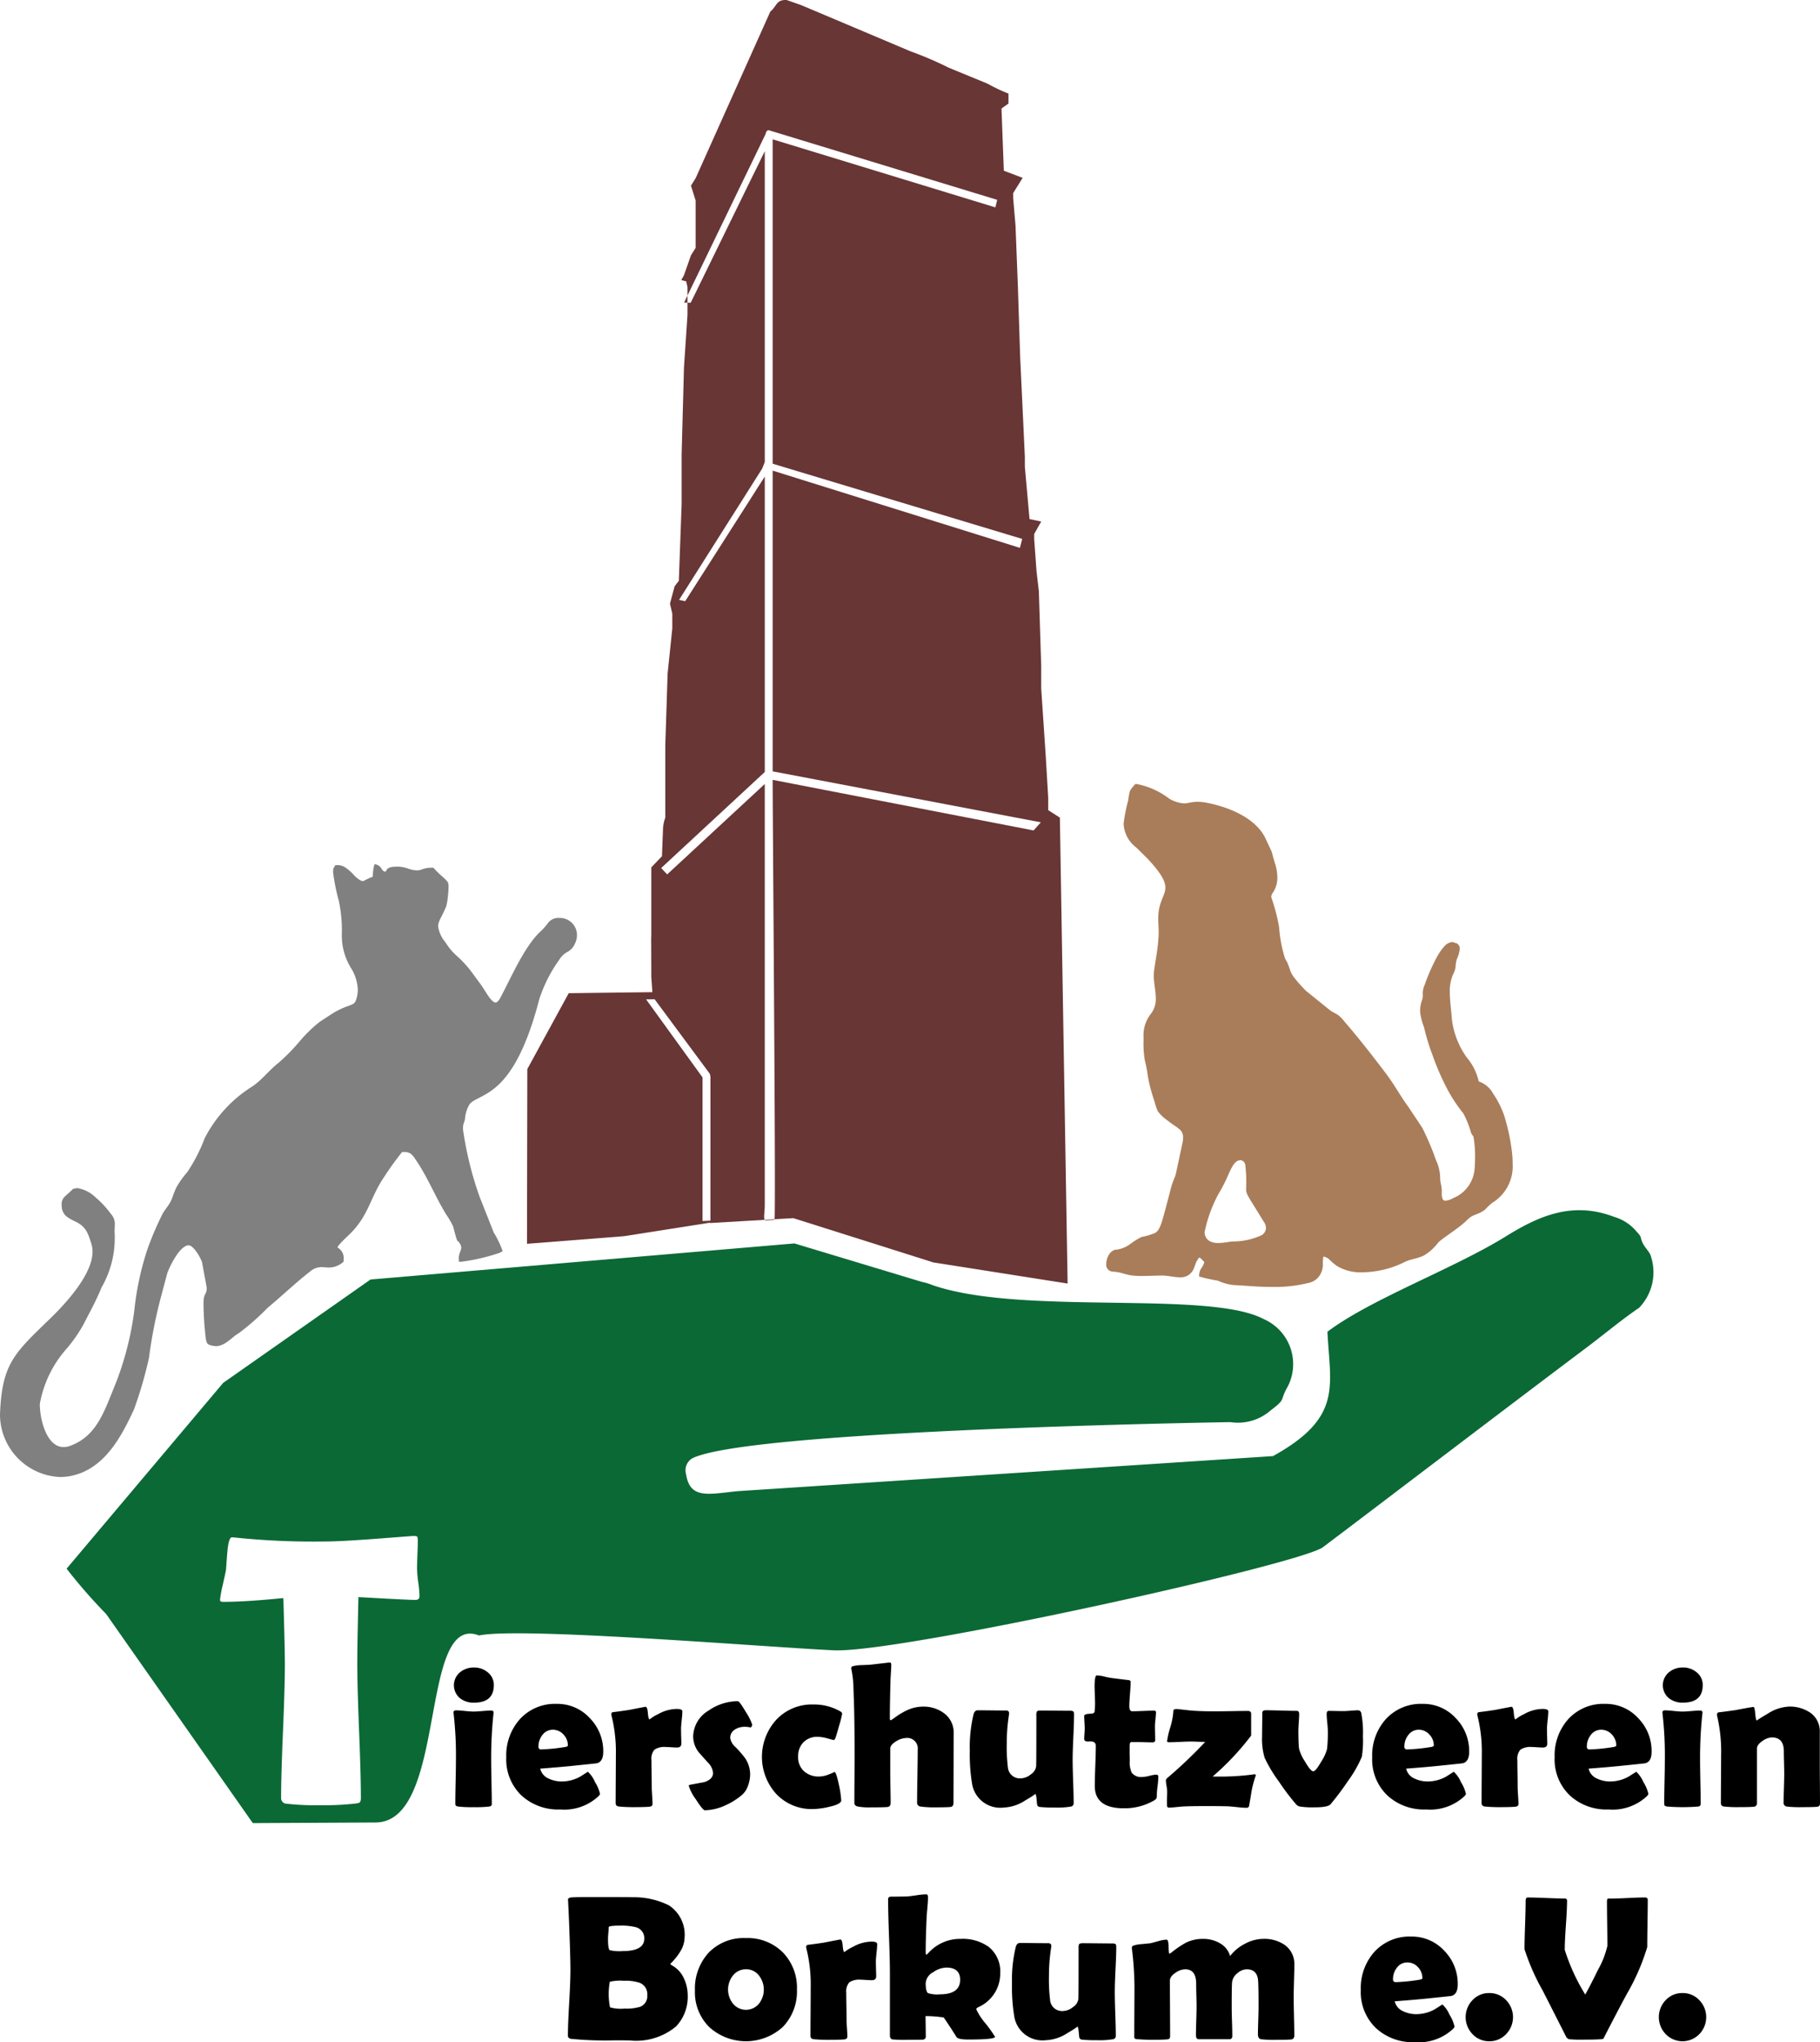 <svg xmlns="http://www.w3.org/2000/svg" viewBox="0 0 100.885 113.161">
  <g>
    <g>
      <polygon points="9.019 67.256 9.019 67.255 9.019 67.255 9.019 67.256" fill="#818080"/>
      <polygon points="3.424 66.89 3.424 66.89 3.423 66.887 3.424 66.89" fill="#818080"/>
      <polygon points="24.832 48.889 24.832 48.889 24.832 48.889 24.832 48.889" fill="#818080"/>
      <path d="M31.051,50.866l-.062-.001a.714.714,0,0,0-.587.249,3.835,3.835,0,0,1-.386.45c-.92.805-1.698,2.639-2.283,3.728-.113.21-.206.261-.265.259-.089.009-.249-.136-.402-.363-.155-.223-.314-.505-.482-.727h0l-.312-.42a6.215,6.215,0,0,0-.898-1.025,3.308,3.308,0,0,1-.684-.805,1.699,1.699,0,0,1-.404-.882c-.006-.263.2-.515.442-1.088v-0a2.569,2.569,0,0,0,.086-.457,5.355,5.355,0,0,0,.048-.629.727.727,0,0,0-.034-.264l-.131-.155-.217-.201a4.433,4.433,0,0,1-.423-.416l-.027-.034-.042-.001-.071-.001a1.393,1.393,0,0,0-.491.08.866.866,0,0,1-.31.069,1.736,1.736,0,0,1-.53-.114,1.855,1.855,0,0,0-.571-.097l-.182.011a.665.665,0,0,0-.364.112l-.068.121-.07.041a.37.37,0,0,1-.184-.17.451.451,0,0,0-.294-.23l-.081-.028-.034.078a2.909,2.909,0,0,0-.073.627c-.337.11-.479.25-.567.237-.058.002-.16-.041-.355-.208l-.073-.065h0a2.663,2.663,0,0,0-.508-.465l-.099-.059-.004-.002a.744.744,0,0,0-.35-.08l-.071.001-.052.001-.026.045c-.051.091-.07.122-.081.142l-.014.051.009.021-.007.041-.006.066a10.615,10.615,0,0,0,.316,1.589,7.978,7.978,0,0,1,.17,1.95,3.438,3.438,0,0,0,.495,1.771,2.455,2.455,0,0,1,.392,1.213,1.75,1.75,0,0,1-.062.459c-.053.195-.099.268-.167.319a1.799,1.799,0,0,1-.391.165,4.626,4.626,0,0,0-.968.505h0l-.525.343h0a7.951,7.951,0,0,0-1.156,1.132,10.544,10.544,0,0,1-1.112,1.127c-.548.432-.934.969-1.489,1.334a7.352,7.352,0,0,0-2.617,2.854l-.001.001-0.0.001a9.081,9.081,0,0,1-.973,1.889,4.901,4.901,0,0,0-.584.815c-.163.316-.209.576-.344.827l-0.0 0c-.11.212-.297.417-.428.647a17.357,17.357,0,0,0-.854,2l-.002.004-.001.005a16.244,16.244,0,0,0-.715,3.351,16.995,16.995,0,0,1-1.138,4.313l-.001.002c-.553,1.34-.965,2.642-2.386,3.181a1.109,1.109,0,0,1-.395.079c-.452.002-.779-.351-1.001-.843a4.017,4.017,0,0,1-.316-1.526v-.023a6.251,6.251,0,0,1,1.466-3.037,8.038,8.038,0,0,0,.947-1.353c.376-.739.687-1.276,1.01-2.066a5.492,5.492,0,0,0,.721-3.071c.002-.221.014-.354.014-.46a.82.82,0,0,0-.223-.545,5.117,5.117,0,0,0-.845-.909A1.867,1.867,0,0,0,4.27,65.833l-.213.045-.015.007-.012.012c-.178.18-.215.203-.4.372a.59.59,0,0,0-.215.481l.008.141v0a.743.743,0,0,0,.28.528,2.62,2.62,0,0,0,.492.276c.58.291.684.641.87,1.228a1.429,1.429,0,0,1,.063.429c.009,1.252-1.468,2.864-2.347,3.712C.793,74.989.112,75.566.002,78.327L0,78.449a3.474,3.474,0,0,0,3.33,3.396A3.156,3.156,0,0,0,4.354,81.671c1.599-.552,2.439-2.21,3.072-3.568a22.355,22.355,0,0,0,.834-2.872,26.409,26.409,0,0,1,.708-3.536l0-.002L9.272,70.551a4.988,4.988,0,0,1,.474-.935c.222-.347.503-.619.702-.609l.037.002c.102.008.275.167.412.368a2.767,2.767,0,0,1,.299.549l.258,1.404a.65.65,0,0,1-.058.343.831.831,0,0,0-.108.369c-.005.05-.007.122-.007.213a17.509,17.509,0,0,0,.116,1.831.942.942,0,0,0,.087.348l.008.011.011.008.075.058.138.049.242.036c.545-.009.905-.52,1.276-.719a13.312,13.312,0,0,0,1.599-1.407c.775-.641,1.596-1.425,2.348-2.006a.983.983,0,0,1,.64-.252c.13-0.0.262.025.417.026a1.222,1.222,0,0,0,.771-.292l.032-.024.004-.04.008-.147a.662.662,0,0,0-.345-.607c-.003-.003.018-.066.114-.176.095-.112.255-.273.502-.506,1.11-1.051,1.176-2.048,1.936-3.177a16.67,16.67,0,0,1,1.029-1.432l.036-0a.765.765,0,0,1,.424.078,1.137,1.137,0,0,1,.277.324c.686.991,1.095,2.073,1.718,3.075a4.54,4.54,0,0,1,.362.623c.043.111.062.242.177.632a.798.798,0,0,0,.072.188l.083.069.008.006.064.11a.507.507,0,0,1,.062.215l-.063.209a.907.907,0,0,0-.078.376l.003.092.006.08.08.005.029.001a11.051,11.051,0,0,0,2.134-.493l.004-.001.003-.002.167-.084-.015-.07a5.231,5.231,0,0,0-.472-.97l-.779-1.968-.001-.001a19.145,19.145,0,0,1-.928-3.765l.001-.038a1.015,1.015,0,0,1,.042-.29,1.028,1.028,0,0,0,.069-.223,1.826,1.826,0,0,1,.26-.834c.251-.309.875-.392,1.601-1.073.725-.685,1.542-1.975,2.259-4.743a7.955,7.955,0,0,1,1.103-2.177,1.203,1.203,0,0,1,.455-.438.923.923,0,0,0,.416-.459,1.079,1.079,0,0,0,.114-.475A.947.947,0,0,0,31.051,50.866ZM18.507,48.256h0l-0.0 0Zm.017.011h0v0Z" fill="#818080"/>
    </g>
    <path d="M83.831,64.039a10.802,10.802,0,0,0-.364-1.918v-.001l-.066-.238-.001-.003a5.062,5.062,0,0,0-.638-1.284,1.407,1.407,0,0,0-.794-.669,3.1,3.1,0,0,0-.67-1.338,4.593,4.593,0,0,1-.819-2.108c-.029-.482-.114-1.013-.114-1.507a2.264,2.264,0,0,1,.185-.988,1.171,1.171,0,0,0,.137-.443,1.515,1.515,0,0,1,.068-.392,1.954,1.954,0,0,0,.162-.565.35.35,0,0,0-.149-.304l-.253-.083a.684.684,0,0,0-.478.269,3.33,3.33,0,0,0-.306.419,10.008,10.008,0,0,0-.751,1.668,1.206,1.206,0,0,0-.117.474l.007.171-.017.145a1.96,1.96,0,0,0-.136.613l.007.172a3.836,3.836,0,0,0,.212.797,12.305,12.305,0,0,0,.478,1.561,13.654,13.654,0,0,0,.904,2.035,8.492,8.492,0,0,0,.792,1.168,5.272,5.272,0,0,1,.434,1.085l-0-0a.73.73,0,0,0,.105.169c.014.02.021.026.04.124l-0-.002 0.0.002a6.153,6.153,0,0,1,.076,1.048c0,.247-.01.471-.024.619a1.898,1.898,0,0,1-1.165,1.644,1.033,1.033,0,0,1-.447.153.16.16,0,0,1-.17-.11.818.818,0,0,1-.039-.295l.001-.121-.002-.073c-.021-.299-.066-.319-.088-.589A2.389,2.389,0,0,0,79.604,64.3a15.144,15.144,0,0,0-.766-1.809l-.001-.001-.788-1.182-.001-.002c-.392-.523-.751-1.198-1.257-1.866-.777-1.024-1.474-1.913-2.267-2.834a2.176,2.176,0,0,0-.336-.35c-.092-.065-.185-.105-.419-.24l-1.396-1.127c-.213-.227-.404-.426-.571-.641a1.671,1.671,0,0,1-.26-.409c-.04-.098-.067-.214-.16-.444a1.022,1.022,0,0,0-.111-.207.829.829,0,0,1-.087-.235,7.329,7.329,0,0,1-.28-1.567,10.178,10.178,0,0,0-.437-1.67.421.421,0,0,1,.088-.248,1.467,1.467,0,0,0,.25-.852,2.617,2.617,0,0,0-.124-.751c-.149-.488-.152-.555-.188-.658-.036-.102-.089-.197-.335-.729-.546-1.167-2.062-1.758-3.241-1.99a2.775,2.775,0,0,0-.536-.058c-.36.001-.538.091-.75.089a1.852,1.852,0,0,1-.833-.273,4.266,4.266,0,0,0-1.802-.803l-.02 0-.042 0-.027.033a1.789,1.789,0,0,0-.274.351,3.031,3.031,0,0,0-.091.509,8.766,8.766,0,0,0-.259,1.308,1.749,1.749,0,0,0,.707,1.324l-0.0 0.0.584.577c.814.857,1.025,1.307,1.023,1.637.009.409-.35.754-.391,1.551l-.003.159c0,.258.024.518.024.772l-.004.163c-.039.788-.166,1.315-.254,1.985l-.015.243c0.0.423.113.858.112,1.264a1.321,1.321,0,0,1-.251.834,1.916,1.916,0,0,0-.425,1.348v.089a5.703,5.703,0,0,0,.066,1.149,7.429,7.429,0,0,1,.166.875,9.001,9.001,0,0,0,.368,1.399,3.583,3.583,0,0,0,.189.565,2.211,2.211,0,0,0,.516.493c.277.227.511.356.661.485a.555.555,0,0,1,.224.481,1.499,1.499,0,0,1-.022.24l-.381,1.781c-.04.159-.176.418-.263.751-.164.629-.315,1.223-.478,1.783-.133.459-.249.633-.401.726a3.591,3.591,0,0,1-.764.227,4.256,4.256,0,0,0-.617.387,1.634,1.634,0,0,1-.783.316l-.015-0h-.007l-.007.001c-.335.059-.513.461-.521.782a.382.382,0,0,0,.345.433c.548.026.677.186,1.229.228h.001l.002 0c.089.009.211.013.353.013.365,0,.856-.021,1.133-.024h.021c.33-.001.676.096.996.098a.771.771,0,0,0,.77-.483c.07-.154.109-.314.163-.413v-0l.112-.17.045-.029.1.072.166.179a.945.945,0,0,1-.144.307.755.755,0,0,0-.144.42l-.003.067.063.023a8.88,8.88,0,0,0,.979.213,2.783,2.783,0,0,0,.866.243c.785.037,1.3.104,2.118.104a7.722,7.722,0,0,0,2.03-.219.958.958,0,0,0,.711-.569,1.094,1.094,0,0,0,.095-.51v0a2.1,2.1,0,0,1,.012-.273l.015-.101.001-.007.019-.002a.649.649,0,0,1,.355.206,2.894,2.894,0,0,0,.413.336,2.572,2.572,0,0,0,1.365.33,5.438,5.438,0,0,0,2.31-.549c.374-.198.716-.189,1.126-.391a2.799,2.799,0,0,0,.785-.716c.277-.278,1.107-.755,1.63-1.275.295-.303.614-.258.967-.553a4.376,4.376,0,0,1,.372-.355,2.369,2.369,0,0,0,1.151-2.156C83.849,64.361,83.842,64.206,83.831,64.039ZM69.931,68.446a3.799,3.799,0,0,1-1.604.347c-.16.007-.484.085-.792.086a.974.974,0,0,1-.473-.1.565.565,0,0,1-.284-.418l-.006-.08a7.639,7.639,0,0,1,.775-2.13,8.263,8.263,0,0,0,.561-1.107c.161-.341.29-.624.516-.73l.127-.029a.307.307,0,0,1,.276.252l.003.009.039.469 0.0.001v.001c.01.18.013.325.013.445,0,.188-.007.314-.007.411.002.213.024.277.275.688l.751,1.215.001.003a.568.568,0,0,1,.074.266A.487.487,0,0,1,69.931,68.446Z" fill="#a97d5a"/>
    <g>
      <path d="M42.357,67.445c0-.174.035-.453.035-.641V43.443l-5.41,5.01-.023-.025-.286-.301-.024-.026,5.744-5.323V26.407l-4.412,6.908-.291-.064-.048-.011,4.603-7.267.064-.159.084-.21V8.377l-4.108,8.401-.177-.005v.685l-.194,2.895-.025.936v.001l-.105,3.889v2.757l-.155,4.247-.233.303-.259.965.129.552v.827l-.258,2.481-.13,3.999v3.998a2.13,2.13,0,0,0-.129.69l-.055,1.447-.592.62v3.723l-.007.264.007,1.804v.276l.061.847-4.638.057-2.295,4.204-.018,9.682,5.379-.422,4.754-.747.019.018,3.036-.177-.032-.034Zm-2.978.194-.401.02-.037.002V59.699l-3.127-4.321.067-.001.388-.005.018-0L39.344,59.5l.035.14.001.004Z" fill="#683635"/>
      <path d="M58.75,45.307l-.647-.414v-.689l-.13-2.206-.258-3.861V36.897l-.13-4.136-.129-1.103-.13-1.792v-.277l.389-.689-.647-.137-.259-2.896v-.551L56.55,19.801l-.13-3.999-.129-3.309-.13-1.516v-.276l.525-.846-1.042-.395-.13-3.446.388-.277V5.187A9.948,9.948,0,0,1,54.738,4.635l-2.148-.883a19.482,19.482,0,0,0-2.123-.91L45.29.654V.637h-.043l-.834-.353L43.609.002c-.59-.037-.547.353-.907.635l-4.142,9.237-.259.414.259.827V13.734l-.259.414-.194.551v.001l-.194.551-.149.269.278.075c.024.131.046.226.065.312v.473l4.315-8.921.006-.001c.032-.129.068-.229.159-.239h.056l.046.02,12.587,3.835-.093.381-.009.036L42.828,7.72l.002.066V25.696l13.832,4.167-.117.46-.009.036L42.83,26.079V42.743l14.865,2.824-.389.435-.013.015L42.83,43.214c.001,2.159.123,16.807.123,22.288,0,.641-.001,1.156-.005,1.512-.002.178-.004.315-.007.409l-.005.107-.003.03v.001l1.038-.061,7.77,2.456,7.438,1.17Z" fill="#683635"/>
      <polygon points="37.92 16.767 37.973 16.769 38.107 16.773 38.107 16.38 37.92 16.767" fill="#683635"/>
      <polygon points="42.431 67.627 42.434 67.626 42.897 67.6 42.93 67.573 42.933 67.562 42.399 67.593 42.431 67.627" fill="#683635"/>
    </g>
    <path d="M93.287,92.4a1.183,1.183,0,0,0-.767.258.934.934,0,0,0-.011,1.444,1.206,1.206,0,0,0,.778.246q1.097,0,1.097-.974a.88.88,0,0,0-.342-.711A1.151,1.151,0,0,0,93.287,92.4Z"/>
    <path d="M94.238,94.786q-.162,0-.487.028-.325.028-.487.028-.162,0-.484-.033-.322-.034-.479-.034-.151,0-.151.112c0,.019.004.058.011.118a20.446,20.446,0,0,1,.123,2.531q0,.392-.017,1.167-.017.775-.017,1.162a.635.635,0,0,0,.011.168q.028.05.151.073a11,11,0,0,0,1.719,0q.14-.022.14-.14,0-.403-.017-1.212-.017-.809-.017-1.218a22.857,22.857,0,0,1,.123-2.531c.007-.056.011-.091.011-.106Q94.373,94.786,94.238,94.786Z"/>
    <path d="M31.053,100.267a2.77,2.77,0,0,0,2.122-.734q.084-.089.084-.129a2.102,2.102,0,0,0-.277-.655,1.666,1.666,0,0,0-.395-.571q-.213.134-.425.269a2.116,2.116,0,0,1-1.002.269,1.681,1.681,0,0,1-.739-.157.794.794,0,0,1-.476-.554q1.31-.101,1.971-.174,1.097-.112,1.159-.123.364-.078.364-.644A2.605,2.605,0,0,0,32.688,95.2a2.432,2.432,0,0,0-1.825-.784,2.634,2.634,0,0,0-2.049.851A3.012,3.012,0,0,0,28.063,97.378a2.759,2.759,0,0,0,.84,2.111A2.989,2.989,0,0,0,31.053,100.267Zm-.991-4.121a.706.706,0,0,1,.582-.297.779.779,0,0,1,.588.263.866.866,0,0,1,.246.61q0,.062-.185.089a9.825,9.825,0,0,1-1.288.129.136.136,0,0,1-.157-.151A1.019,1.019,0,0,1,30.062,96.146Z"/>
    <path d="M45.937,100.127q.694-.151.694-.364a5.657,5.657,0,0,0-.129-.862q-.151-.711-.246-.711a2.638,2.638,0,0,1-.291.126,1.486,1.486,0,0,1-.554.126,1.211,1.211,0,0,1-.845-.294,1.036,1.036,0,0,1-.325-.809,1.084,1.084,0,0,1,.297-.798,1.069,1.069,0,0,1,.795-.299,2.194,2.194,0,0,1,.54.089q.333.09.339.09.05,0,.098-.118.048-.118.204-.683a5.474,5.474,0,0,0,.168-.661q0-.073-.146-.151a2.926,2.926,0,0,0-1.467-.358,2.694,2.694,0,0,0-2.03.837,3.058,3.058,0,0,0-.003,4.129,2.705,2.705,0,0,0,2.033.829A4.264,4.264,0,0,0,45.937,100.127Z"/>
    <path d="M39.072,100.312a2.818,2.818,0,0,0,1.103-.258,3.873,3.873,0,0,0,.969-.605,1.179,1.179,0,0,0,.325-.515,1.83,1.83,0,0,0,.112-.605,1.608,1.608,0,0,0-.285-.913,5.65,5.65,0,0,0-.532-.61.837.837,0,0,1-.286-.498.531.531,0,0,1,.269-.476.997.997,0,0,1,.554-.146,1.29,1.29,0,0,1,.313.039.269.269,0,0,0,.084-.151,2.927,2.927,0,0,0-.353-.703q-.353-.602-.442-.602a2.833,2.833,0,0,0-1.629.521,1.708,1.708,0,0,0-.851,1.428,1.447,1.447,0,0,0,.286.851q.022.034.532.599a.931.931,0,0,1,.285.571q0,.358-.493.515-.398.073-.789.146c-.041.008-.062.028-.062.062a2.465,2.465,0,0,0,.389.742Q38.96,100.312,39.072,100.312Z"/>
    <path d="M91.473,69.507c-.109-.21-.293-.384-.399-.594-.193-.381-.013-.303-.351-.661a2.538,2.538,0,0,0-1.245-.821c-2.282-.87-4.125-.084-5.978,1.063-2.919,1.812-7.501,3.479-9.919,5.301.153,3.048.851,4.746-3.016,6.891l-29.645,1.941c-1.595.151-2.675.49-2.889-.938a.767.767,0,0,1,.34-.878c2.835-1.419,24.247-1.913,29.838-2.007a2.74,2.74,0,0,0,2.211-.639c.81-.617.544-.501.861-1.155a2.722,2.722,0,0,0-1.239-3.919c-3.05-1.618-13.404-.168-18.352-1.88a3.054,3.054,0,0,0-.568-.172l-7.084-2.137-23.499,1.999-8.169,5.729L3.692,86.924a29.456,29.456,0,0,0,2.191,2.512l8.13,11.587,6.801-.034c4.025-.02,2.374-11.675,5.738-10.363,2.301-.484,15.841.642,19.666.822,3.562.168,25.684-4.717,27.108-5.708,4.888-3.693,9.749-7.407,14.649-11.09.95-.715,1.93-1.535,2.883-2.182A2.829,2.829,0,0,0,91.473,69.507ZM23.024,88.656q-.398,0-3.156-.157-.063,2.652-.063,3.701,0,1.237.1,3.722.1,2.484.099,3.722,0,.2-.094.252a1.26,1.26,0,0,1-.293.052,15.027,15.027,0,0,1-1.845.084,14.396,14.396,0,0,1-1.897-.084.307.307,0,0,1-.293-.325q0-1.236.105-3.711.104-2.475.104-3.711,0-.817-.084-3.648-2.097.21-3.344.21c-.112,0-.168-.035-.168-.105a6.107,6.107,0,0,1,.147-.808q.168-.733.189-.891.032-.493.073-.986.073-.786.251-.786c.014,0,.063.004.146.01a42.261,42.261,0,0,0,5.022.221q.944,0,3.48-.2,1.364-.104,1.374-.104a.584.584,0,0,1,.241.026c.021.018.035.086.042.205q0,.283-.021.786-.021.556-.021.787a6.325,6.325,0,0,0,.068.771,6.282,6.282,0,0,1,.068.76Q23.254,88.656,23.024,88.656Z" fill="#0b6936"/>
    <path d="M27.121,100.105q.14-.022.14-.14,0-.403-.017-1.212-.017-.809-.017-1.218a22.818,22.818,0,0,1,.123-2.531c.007-.056.011-.091.011-.106q0-.112-.134-.112-.162,0-.487.028-.325.028-.487.028-.163,0-.484-.033-.322-.034-.479-.034-.151,0-.151.112c0,.019.004.058.011.118a20.448,20.448,0,0,1,.123,2.531q0,.392-.017,1.167-.017.775-.017,1.162a.635.635,0,0,0,.011.168q.028.05.151.073a6.567,6.567,0,0,0,.862.034A6.502,6.502,0,0,0,27.121,100.105Z"/>
    <path d="M100.88,98.853q-.006-.725-.006-1.089V95.978a1.254,1.254,0,0,0-.532-1.075,2.007,2.007,0,0,0-1.187-.336,2.381,2.381,0,0,0-1.162.389q-.663.389-.602.389-.062,0-.095-.378-.034-.378-.095-.378-.112,0-1.002.174-.588.084-.941.123a.123.123,0,0,0-.084.123.397.397,0,0,0,.011.084,8.634,8.634,0,0,1,.218,2.189q0,.442-.006,1.321-.006.879-.006,1.316a.176.176,0,0,0,.174.185,6.517,6.517,0,0,0,.851.034q.605,0,.801-.022a.183.183,0,0,0,.174-.207V96.885q0-.207.314-.42a.972.972,0,0,1,.509-.19q.666,0,.666.767,0,.207.011.619.011.411.011.619,0,.269-.017.801-.017.532-.017.795a.203.203,0,0,0,.168.229,6.389,6.389,0,0,0,.874.034q.661,0,.817-.022a.16.16,0,0,0,.157-.174Q100.885,99.578,100.88,98.853Z"/>
    <path d="M25.498,94.103a1.205,1.205,0,0,0,.778.246q1.097,0,1.097-.974a.88.88,0,0,0-.342-.711,1.151,1.151,0,0,0-.756-.263,1.183,1.183,0,0,0-.767.258.934.934,0,0,0-.011,1.444Z"/>
    <path d="M60.098,96.353q0,.151.213.151.022,0,.073-.006H60.456q.286,0,.286.246,0,.37-.028,1.111-.028.742-.028,1.111,0,1.238,1.618,1.237a3.265,3.265,0,0,0,1.601-.398.677.677,0,0,0,.185-.129.393.393,0,0,0,.034-.204,4.564,4.564,0,0,1,.042-.501,4.606,4.606,0,0,0,.042-.51q0-.123-.118-.123a1.805,1.805,0,0,0-.367.064,1.807,1.807,0,0,1-.4.064.648.648,0,0,1-.594-.241,1.385,1.385,0,0,1-.106-.649q0-.129-.006-.398v-.398q0-.246.084-.246H63.121q.112,0,.375.008.263.008.375.008.163,0,.162-.118,0-.134-.006-.392-.006-.257-.006-.392,0-.129.028-.386.028-.258.028-.386,0-.084-.123-.084-.202,0-.599.017-.397.017-.593.017-.163,0-.162-.274,0-.23.036-.683.036-.454.036-.678,0-.084-.14-.095-.577-.067-.862-.106a4.032,4.032,0,0,1-.442-.084,1.999,1.999,0,0,0-.431-.067q-.123,0-.123.649,0-.034.022.689a4.139,4.139,0,0,1-.022.672q-.017.107-.218.112-.358.011-.358.123,0,.118.014.358.014.241.014.358,0,.09-.014.274C60.102,96.202,60.098,96.294,60.098,96.353Z"/>
    <path d="M69.611,98.38c0-.041-.026-.062-.078-.062a.393.393,0,0,0-.073.011,14.468,14.468,0,0,1-2.24.112,14.771,14.771,0,0,0,2.133-2.268V94.965q0-.157-.185-.157-.302,0-.904.011-.602.011-.904.011-.918,0-1.456-.056-.65-.073-.666-.073-.196,0-.196.095a3.87,3.87,0,0,1-.174.927,4.585,4.585,0,0,0-.174.753q0,.067.095.067.201,0,.613-.02.411-.02.613-.02.134,0,.398.011.263.011.392.011a25.522,25.522,0,0,1-2.094,1.993.2.2,0,0,0-.084.146,1.966,1.966,0,0,0,.036.302,1.981,1.981,0,0,1,.036.314q0,.095-.011.37-.006.235,0,.375,0,.14.101.14a3.668,3.668,0,0,0,.397-.028q.314-.028.392-.034.381-.022,1.299-.022.795,0,1.159.011.157.006.532.045a5.148,5.148,0,0,0,.538.039.131.131,0,0,0,.134-.118q.095-.526.134-.795A5.894,5.894,0,0,1,69.611,98.38Z"/>
    <path d="M91.187,97.708q.364-.078.364-.644A2.605,2.605,0,0,0,90.8,95.2a2.432,2.432,0,0,0-1.825-.784,2.634,2.634,0,0,0-2.049.851,3.011,3.011,0,0,0-.75,2.111,2.76,2.76,0,0,0,.84,2.111,2.989,2.989,0,0,0,2.15.778,2.771,2.771,0,0,0,2.122-.734q.084-.089.084-.129a2.099,2.099,0,0,0-.277-.655,1.666,1.666,0,0,0-.395-.571q-.213.134-.425.269a2.116,2.116,0,0,1-1.002.269,1.681,1.681,0,0,1-.739-.157.794.794,0,0,1-.476-.554q1.31-.101,1.971-.174Q91.125,97.72,91.187,97.708Zm-1.78-.896a9.822,9.822,0,0,1-1.288.129.136.136,0,0,1-.157-.151,1.02,1.02,0,0,1,.213-.644.707.707,0,0,1,.582-.297.778.778,0,0,1,.588.263.866.866,0,0,1,.246.61Q89.591,96.785,89.406,96.812Z"/>
    <path d="M70.896,98.727a12.605,12.605,0,0,0,.957,1.265.383.383,0,0,0,.196.112,4.642,4.642,0,0,0,.829.045q.734,0,.879-.174a14.761,14.761,0,0,0,.957-1.277,6.679,6.679,0,0,0,.773-1.349,5.455,5.455,0,0,0,.062-1.131,5.576,5.576,0,0,0-.095-1.299.181.181,0,0,0-.185-.146q-.134,0-.406.022-.271.023-.406.022-.134,0-.4-.006-.266-.006-.4-.006-.118,0-.118.173,0,.157.033.484.034.327.034.49a8.81,8.81,0,0,1-.045.963,2.406,2.406,0,0,1-.319.694q-.308.543-.448.543-.146,0-.465-.554a2.286,2.286,0,0,1-.325-.717q-.034-.37-.034-.952,0-.163.022-.479.022-.316.022-.473,0-.173-.129-.173-.286,0-.86-.017-.574-.017-.859-.017-.196,0-.196.146,0,.224-.006.664-.006.44-.006.658a3.611,3.611,0,0,0,.14,1.159A7.603,7.603,0,0,0,70.896,98.727Z"/>
    <path d="M79.052,100.267a2.77,2.77,0,0,0,2.122-.734q.084-.089.084-.129a2.1,2.1,0,0,0-.277-.655,1.666,1.666,0,0,0-.395-.571q-.213.134-.425.269a2.115,2.115,0,0,1-1.002.269,1.681,1.681,0,0,1-.739-.157.794.794,0,0,1-.476-.554q1.31-.101,1.971-.174,1.097-.112,1.159-.123.364-.078.364-.644A2.604,2.604,0,0,0,80.687,95.2a2.432,2.432,0,0,0-1.825-.784,2.634,2.634,0,0,0-2.049.851A3.013,3.013,0,0,0,76.062,97.378a2.759,2.759,0,0,0,.84,2.111A2.989,2.989,0,0,0,79.052,100.267Zm-.991-4.121a.707.707,0,0,1,.582-.297.778.778,0,0,1,.588.263.866.866,0,0,1,.246.61q0,.062-.185.089a9.822,9.822,0,0,1-1.288.129.136.136,0,0,1-.157-.151A1.019,1.019,0,0,1,78.061,96.146Z"/>
    <path d="M85.508,94.696A2.158,2.158,0,0,0,84.472,94.99a2.222,2.222,0,0,0-.468.288c-.043-.015-.074-.127-.092-.347q-.028-.353-.129-.353-.028,0-.912.174-.594.09-.901.123a.11.11,0,0,0-.084.112.406.406,0,0,0,.011.084,8.132,8.132,0,0,1,.241,2.167q0,.448-.006,1.341-.006.893-.006,1.341,0,.162.185.185a8.509,8.509,0,0,0,.851.034q.554,0,.823-.022.185-.017.185-.151,0-.157-.022-.479-.022-.322-.022-.484,0-.241-.008-.731-.009-.49-.008-.731a.773.773,0,0,1,.168-.588,1,1,0,0,1,.633-.146q.101,0,.305.014.204.014.311.014.241,0,.241-.218,0-.106-.011-.437-.006-.269-.006-.431.006-.14.039-.459a4.374,4.374,0,0,0,.034-.459Q85.821,94.696,85.508,94.696Z"/>
    <path d="M34.138,97.238q0,.448-.006,1.341-.006.893-.006,1.341,0,.162.185.185a8.51,8.51,0,0,0,.851.034q.554,0,.823-.022.185-.017.185-.151,0-.157-.022-.479-.022-.322-.022-.484,0-.241-.008-.731-.008-.49-.008-.731a.772.772,0,0,1,.168-.588,1,1,0,0,1,.633-.146q.101,0,.305.014.204.014.311.014.241,0,.241-.218,0-.106-.011-.437-.006-.269-.006-.431.006-.14.039-.459a4.374,4.374,0,0,0,.034-.459q0-.134-.314-.134A2.157,2.157,0,0,0,36.473,94.99a2.232,2.232,0,0,0-.468.288c-.043-.015-.074-.127-.092-.347q-.028-.353-.129-.353-.028,0-.913.174-.594.09-.901.123a.11.11,0,0,0-.084.112.397.397,0,0,0,.011.084A8.138,8.138,0,0,1,34.138,97.238Z"/>
    <path d="M50.87,96.964q0,.482-.017,1.45-.017.969-.017,1.45a.214.214,0,0,0,.185.241,5.449,5.449,0,0,0,.857.045q.638,0,.817-.022.157-.022.157-.218l.011-3.863a1.319,1.319,0,0,0-.521-1.103,1.89,1.89,0,0,0-1.198-.375,2.109,2.109,0,0,0-.857.196,3.803,3.803,0,0,0-.621.364q-.274.196-.285.196c-.037,0-.056-.037-.056-.112q0-.734.034-1.999,0-.129.022-.487.022-.308.022-.487,0-.117-.09-.118l-1.013.118q-.073.011-.521.028a2.212,2.212,0,0,0-.509.062.11.11,0,0,0-.084.112.532.532,0,0,0,.017.106,5.745,5.745,0,0,1,.101.834q.011.42.028.84.039,1.198.039,3.029,0,.442-.006,1.33-.006.888-.006,1.33,0,.151.202.196a3.401,3.401,0,0,0,.661.045q.801,0,.974-.022.174-.022.174-.229,0-.269-.011-.809-.011-.54-.011-.809V96.897q0-.213.33-.409a1.074,1.074,0,0,1,.526-.179A.584.584,0,0,1,50.87,96.964Z"/>
    <path d="M55.641,100.161a2.346,2.346,0,0,0,1.17-.381q.644-.381.565-.381.05,0,.078.258.017.168.034.336a.158.158,0,0,0,.134.134,7.18,7.18,0,0,0,.851.034,4.465,4.465,0,0,0,.901-.056.178.178,0,0,0,.14-.19q0-.397-.028-1.204-.028-.806-.028-1.209,0-.414.039-1.243.039-.829.039-1.243a.593.593,0,0,0-.011-.134q-.028-.084-.196-.084-.274,0-.826-.006-.552-.006-.826-.006-.168,0-.202.056a.466.466,0,0,0-.028.218q0,2.603-.011,2.811a.635.635,0,0,1-.299.453.909.909,0,0,1-.535.218.665.665,0,0,1-.734-.616,9.397,9.397,0,0,1-.062-1.333,10.127,10.127,0,0,1,.118-1.545.93.93,0,0,0,.011-.118q0-.145-.174-.146-.257,0-.784-.006-.527-.006-.784-.006-.168,0-.229.229a7.77,7.77,0,0,0-.207,2.016,9.922,9.922,0,0,0,.123,1.803A1.581,1.581,0,0,0,55.641,100.161Z"/>
    <g>
      <path d="M61.876,107.909a.604.604,0,0,0-.011-.134q-.028-.084-.196-.084-.274,0-.826-.006-.552-.006-.826-.006-.168,0-.202.056a.466.466,0,0,0-.028.218q0,2.603-.011,2.811a.635.635,0,0,1-.3.453.91.91,0,0,1-.535.218.665.665,0,0,1-.734-.616,9.369,9.369,0,0,1-.062-1.332,10.105,10.105,0,0,1,.118-1.545.933.933,0,0,0,.011-.118q0-.146-.174-.146-.258,0-.784-.006-.526-.006-.784-.006-.168,0-.229.23a7.77,7.77,0,0,0-.207,2.016,9.91,9.91,0,0,0,.123,1.803,1.581,1.581,0,0,0,1.758,1.338,2.345,2.345,0,0,0,1.17-.381q.644-.381.565-.381c.034,0,.06.086.078.258l.034.336a.158.158,0,0,0,.134.134,7.181,7.181,0,0,0,.851.034,4.466,4.466,0,0,0,.901-.056.178.178,0,0,0,.14-.19q0-.398-.028-1.204-.028-.806-.028-1.209,0-.414.039-1.243Q61.876,108.323,61.876,107.909Z"/>
      <path d="M82.552,110.44a1.246,1.246,0,0,0-.929.392,1.356,1.356,0,0,0,0,1.884,1.242,1.242,0,0,0,.929.395,1.255,1.255,0,0,0,.932-.392,1.352,1.352,0,0,0,0-1.887A1.256,1.256,0,0,0,82.552,110.44Z"/>
      <path d="M91.172,105.143q-.308,0-.932.031-.624.031-.932.031H89.128q-.05.017-.051.168,0,.409.011,1.229.011.82.011,1.229a5.044,5.044,0,0,1-.526,1.333q-.392.806-.7,1.361a11.008,11.008,0,0,1-1.137-2.48q0-.453.064-1.363.064-.91.064-1.363,0-.118-.14-.118-.342,0-1.025-.028-.683-.028-1.019-.028-.112,0-.112.207,0,.442-.031,1.33-.031.888-.031,1.33a12.272,12.272,0,0,0,1.013,2.301q.644,1.265,1.282,2.525a.277.277,0,0,0,.179.162,8.153,8.153,0,0,0,.862.022q.599,0,.885-.022a.444.444,0,0,0,.143-.025.517.517,0,0,0,.076-.137q.823-1.601,1.26-2.396a12,12,0,0,0,1.103-2.553q0-.437.014-1.307.014-.871.014-1.302Q91.34,105.143,91.172,105.143Z"/>
      <path d="M93.262,110.44a1.247,1.247,0,0,0-.93.392,1.356,1.356,0,0,0,0,1.884,1.298,1.298,0,0,0,1.862.003,1.352,1.352,0,0,0,0-1.887A1.255,1.255,0,0,0,93.262,110.44Z"/>
      <path d="M80.441,110.602q.364-.079.364-.644a2.605,2.605,0,0,0-.75-1.864,2.432,2.432,0,0,0-1.825-.784,2.634,2.634,0,0,0-2.049.851,3.011,3.011,0,0,0-.75,2.111,2.759,2.759,0,0,0,.84,2.111,2.989,2.989,0,0,0,2.15.778,2.771,2.771,0,0,0,2.122-.734q.084-.089.084-.129a2.102,2.102,0,0,0-.277-.655,1.665,1.665,0,0,0-.395-.571q-.213.134-.425.269a2.116,2.116,0,0,1-1.002.269,1.679,1.679,0,0,1-.739-.157.793.793,0,0,1-.476-.554q1.31-.101,1.971-.174Q80.38,110.613,80.441,110.602Zm-1.78-.896a9.818,9.818,0,0,1-1.288.129q-.157,0-.157-.151a1.02,1.02,0,0,1,.213-.644.707.707,0,0,1,.582-.297.778.778,0,0,1,.588.263.866.866,0,0,1,.246.61Q78.846,109.678,78.661,109.706Z"/>
      <path d="M48.309,107.59a2.158,2.158,0,0,0-1.036.294,2.223,2.223,0,0,0-.468.288c-.043-.015-.074-.127-.092-.347q-.028-.353-.129-.353-.028,0-.913.174-.594.09-.901.123a.11.11,0,0,0-.084.112.397.397,0,0,0,.011.084,8.132,8.132,0,0,1,.241,2.167q0,.448-.006,1.341-.006.893-.006,1.341,0,.163.185.185a8.509,8.509,0,0,0,.851.034q.554,0,.823-.022.185-.017.185-.151,0-.157-.022-.479-.022-.322-.022-.484,0-.241-.008-.731-.009-.49-.008-.731a.773.773,0,0,1,.168-.588,1,1,0,0,1,.633-.146q.101,0,.305.014.204.014.311.014.241,0,.241-.218,0-.106-.011-.437-.006-.269-.006-.431.006-.14.039-.459a4.368,4.368,0,0,0,.034-.459Q48.623,107.59,48.309,107.59Z"/>
      <path d="M37.301,108.939c-.097-.056-.145-.097-.145-.123a1.333,1.333,0,0,0,.207-.213,2.907,2.907,0,0,0,.381-.526,1.468,1.468,0,0,0,.202-.7,1.94,1.94,0,0,0-.868-1.797,4.345,4.345,0,0,0-2.032-.448q-.302-.011-2.089-.011-1.114,0-1.296.022-.182.023-.176.129l.006.078q.045.918.062,1.377.067,1.792.067,2.441,0,.605-.07,1.82t-.07,1.814q0,.14.162.174a18.979,18.979,0,0,0,2.458.084h.398q.263.006.403.006a3.454,3.454,0,0,0,2.576-.778,2.38,2.38,0,0,0,.644-1.708,2.193,2.193,0,0,0-.202-.93A1.514,1.514,0,0,0,37.301,108.939Zm-3.58-1.823q.02-.216.02-.322,0-.09.605-.09a3.289,3.289,0,0,1,.885.084.624.624,0,0,1,.482.638q0,.689-1.204.689a2.318,2.318,0,0,1-.711-.051q-.095-.067-.095-.627Q33.701,107.332,33.721,107.117Zm1.75,4.09a2.633,2.633,0,0,1-.851.095,2.179,2.179,0,0,1-.806-.07,3.775,3.775,0,0,1-.011-1.417,2.631,2.631,0,0,1,.784-.053,2.456,2.456,0,0,1,.873.112.674.674,0,0,1,.42.683A.632.632,0,0,1,35.47,111.207Z"/>
      <path d="M41.342,107.394a2.693,2.693,0,0,0-2.06.809,2.95,2.95,0,0,0-.761,2.108,2.708,2.708,0,0,0,.795,2.016,3.029,3.029,0,0,0,4.079-.011,2.83,2.83,0,0,0,.781-2.072,2.8,2.8,0,0,0-.784-2.058A2.756,2.756,0,0,0,41.342,107.394Zm.734,3.628a.931.931,0,0,1-1.45,0,1.253,1.253,0,0,1,0-1.551.902.902,0,0,1,.728-.347.873.873,0,0,1,.711.339,1.265,1.265,0,0,1,.011,1.559Z"/>
      <path d="M71.747,108.883a1.286,1.286,0,0,0-.526-1.103,1.983,1.983,0,0,0-1.204-.342,2.168,2.168,0,0,0-1.013.274,2.353,2.353,0,0,0-.817.677,1.194,1.194,0,0,0-.588-.722,1.823,1.823,0,0,0-.918-.229,2.13,2.13,0,0,0-.935.207,5.288,5.288,0,0,0-.795.537.56.56,0,0,1-.129.078q-.039,0-.045-.389-.006-.389-.112-.389a1.7,1.7,0,0,0-.442.078q-.386.107-.442.118-.079.011-.498.051a1.918,1.918,0,0,0-.465.084.127.127,0,0,0-.078.129.664.664,0,0,0,.011.101,17.93,17.93,0,0,1,.134,2.066q0,.448-.006,1.341-.006.893-.006,1.341a.319.319,0,0,0,.025.168.293.293,0,0,0,.159.039q.448.034.801.034.543,0,.795-.022a.315.315,0,0,0,.174-.045.279.279,0,0,0,.034-.174q0-.504-.006-1.517-.006-1.013-.006-1.523,0-.23.314-.437a.974.974,0,0,1,.532-.19q.61,0,.61.801,0,.213.011.633.011.42.011.627,0,.269-.017.795-.017.526-.017.789,0,.23.157.23h1.696q.163,0,.162-.185,0-.269-.017-.803-.017-.535-.017-.798,0-1.142.022-1.377a.746.746,0,0,1,.288-.49.81.81,0,0,1,.524-.221q.599,0,.633.666.023.414.022,1.394,0,.258-.017.77-.017.512-.017.77,0,.241.168.274a6.123,6.123,0,0,0,.851.034q.661,0,.829-.022.168-.022.168-.218,0-.353-.017-1.061-.017-.708-.017-1.061,0-.297.017-.893Q71.747,109.18,71.747,108.883Z"/>
      <path d="M54.229,111.223a2.034,2.034,0,0,0,1.215-1.881,1.742,1.742,0,0,0-.633-1.456,2.474,2.474,0,0,0-1.557-.448,2.364,2.364,0,0,0-1.769.756.86.86,0,0,1-.134.123c-.026-.004-.039-.058-.039-.162q0-.661.05-1.864.006-.157.045-.582.034-.364.033-.577,0-.162-.089-.162a3.91,3.91,0,0,0-.538.051q-.386.056-.543.067-.594.011-.89.011-.151.006-.151.14,0,.683.05,2.055.05,1.372.05,2.06v3.426q0,.202.151.23a7.098,7.098,0,0,0,.79.022q.784,0,.885-.011a.164.164,0,0,0,.162-.185q0-.185-.006-.565-.006-.381-.006-.554a6.389,6.389,0,0,1,1.008.078q.476.7.7,1.075.089.146.661.146,1.484,0,1.484-.151a8.096,8.096,0,0,0-.521-.731,3.574,3.574,0,0,1-.521-.792Q54.117,111.279,54.229,111.223Zm-2.144-.711a1.668,1.668,0,0,1-.644-.067q-.129-.095-.129-.56a.753.753,0,0,1,.414-.599,1.328,1.328,0,0,1,.728-.257q.767,0,.767.677Q53.221,110.512,52.084,110.512Z"/>
    </g>
  </g>
</svg>
